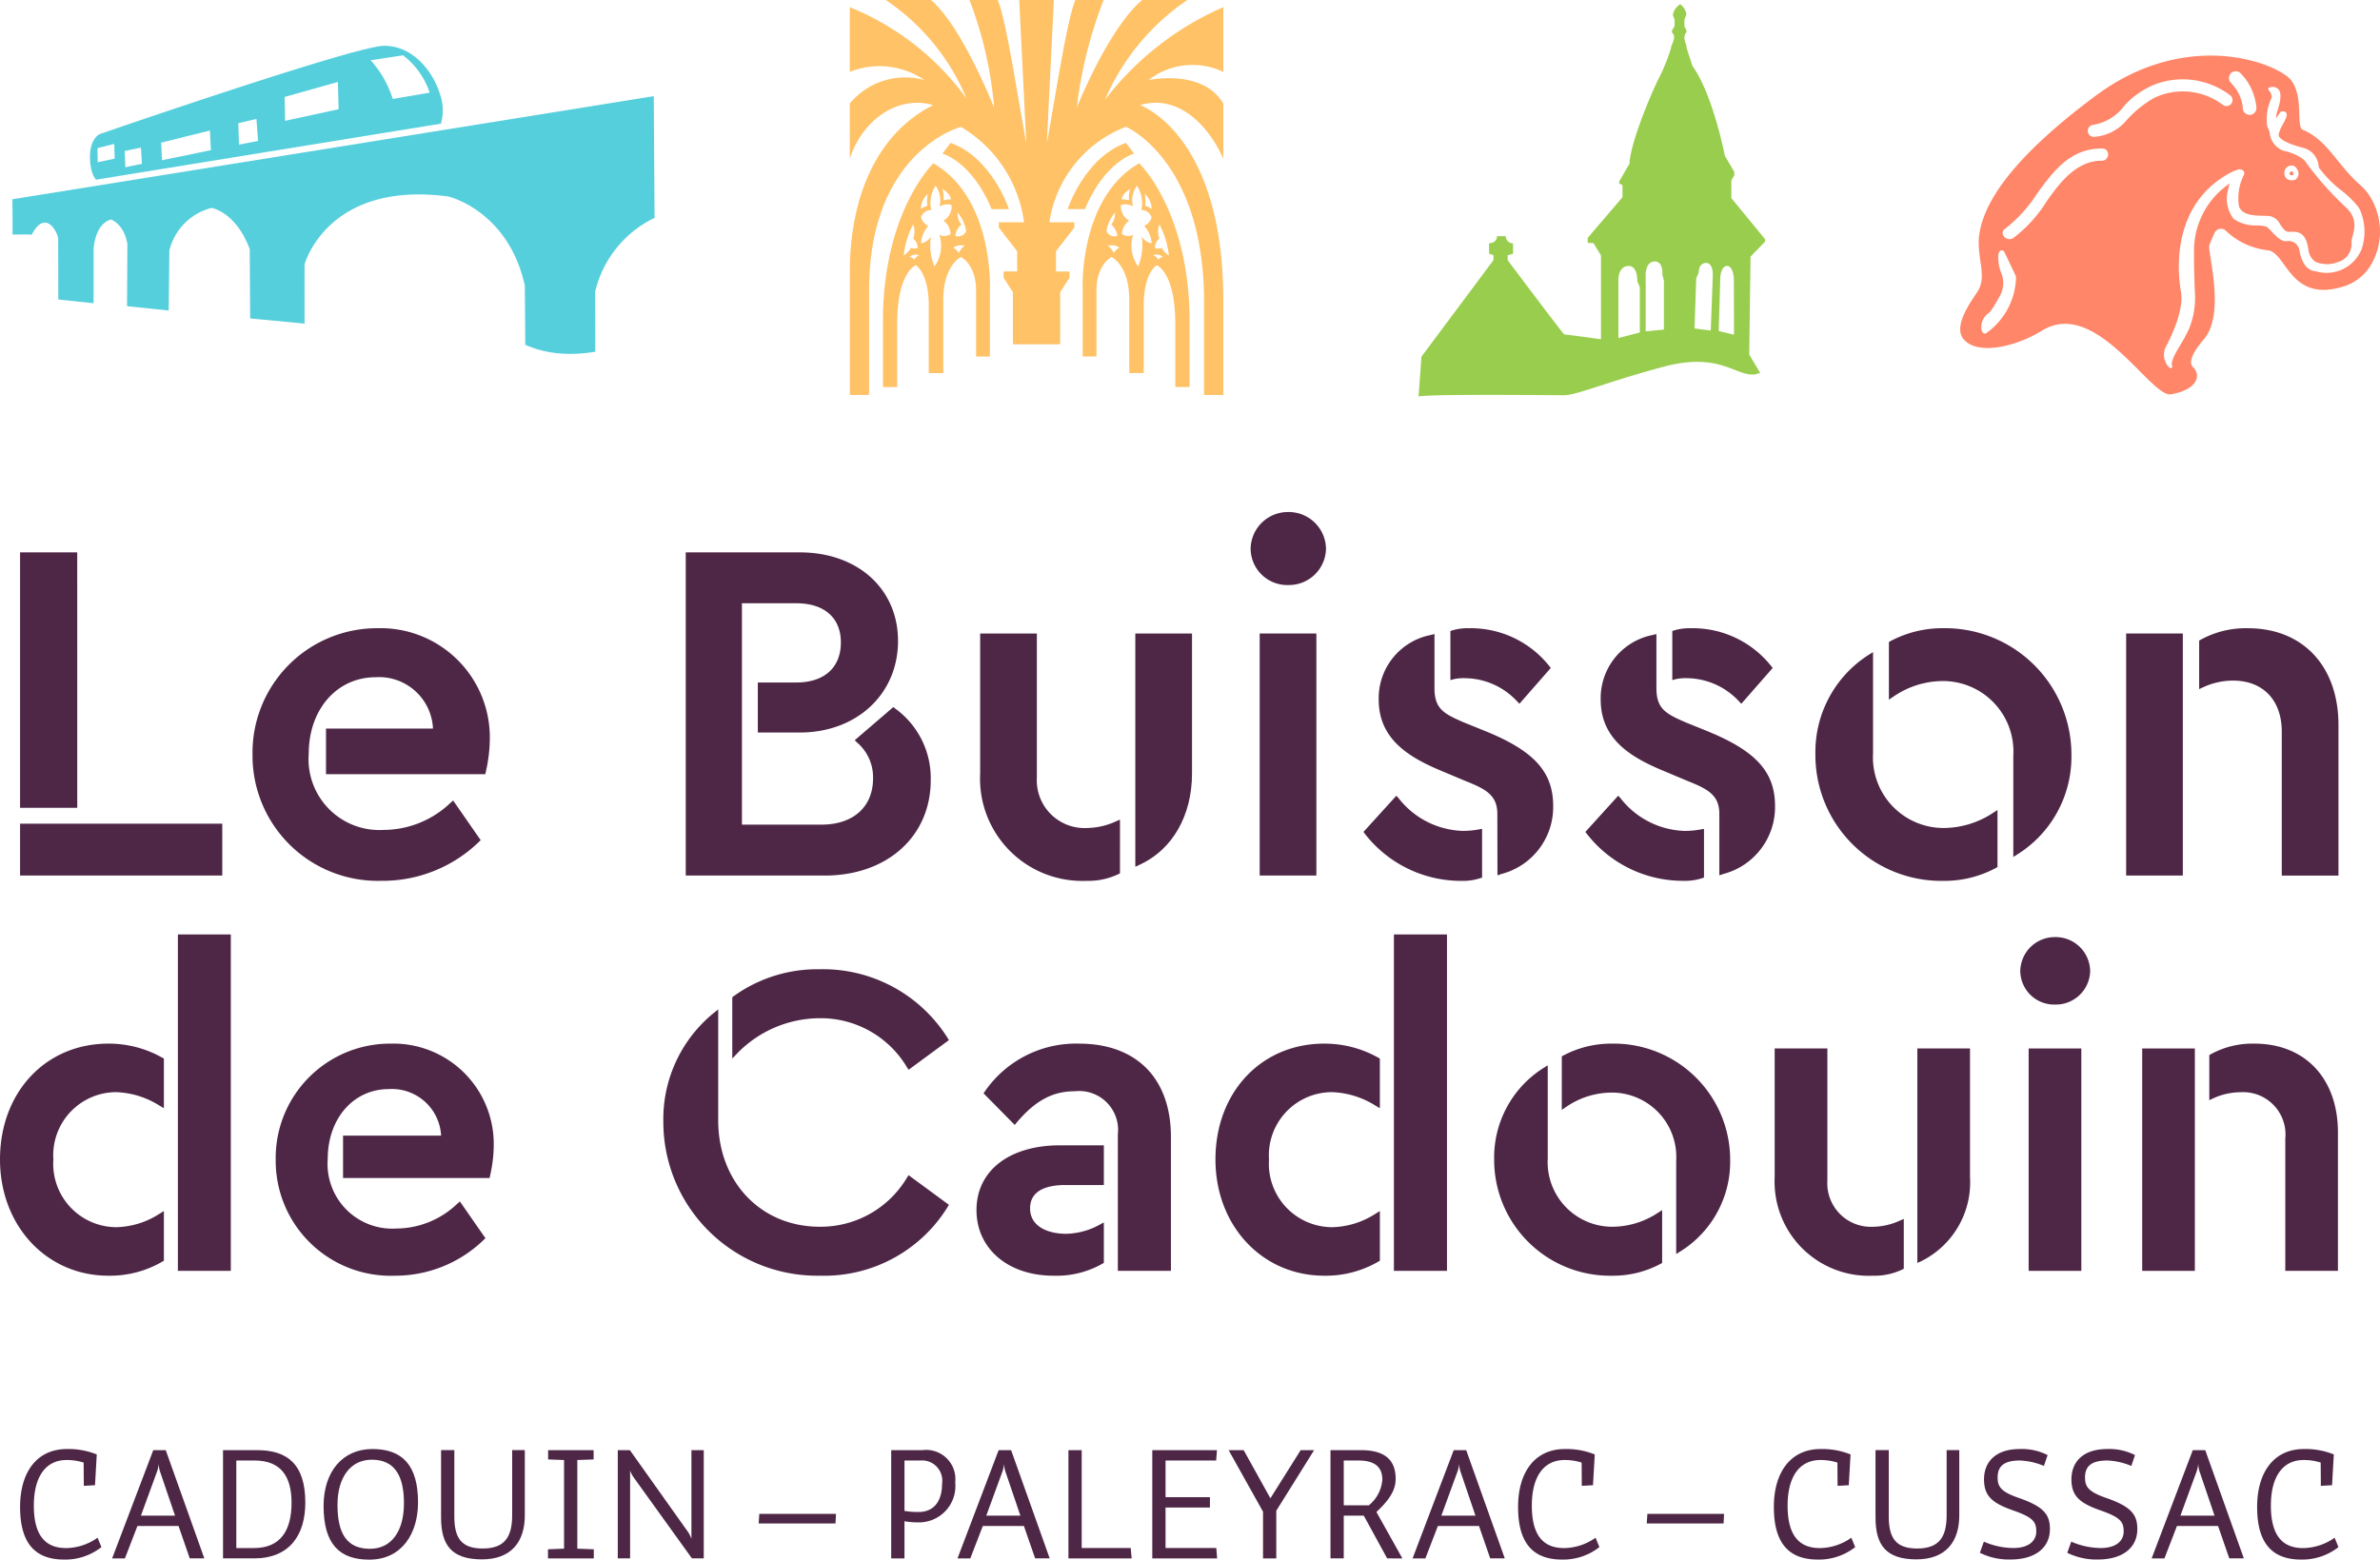 <svg xmlns="http://www.w3.org/2000/svg" width="179.388" height="117.58" viewBox="0 0 179.388 117.58">
  <g id="Groupe_3846" data-name="Groupe 3846" transform="translate(16125.001 10296)">
    <g id="Groupe_3838" data-name="Groupe 3838" transform="translate(-16273.613 -14389.564)">
      <path id="Tracé_9330" data-name="Tracé 9330" d="M.836.178A4.15,4.15,0,0,0-.456-.014c-1.569,0-2.461,1.262-2.461,3.438,0,2.463,1.049,3.2,2.437,3.2a4.194,4.194,0,0,0,2.366-.781l.29.709a4.423,4.423,0,0,1-2.811.938c-2.161,0-3.319-1.2-3.319-3.966C-3.955.9-2.688-.843-.431-.843a5.655,5.655,0,0,1,2.257.408l-.133,2.32-.844.047Z" transform="translate(154.08 4203.648)" fill="#4e2747"/>
      <path id="Tracé_9331" data-name="Tracé 9331" d="M1.021,1.423.177-1.016h-3.1l-.941,2.44h-.965l3.1-8.159h.941L2.12,1.423ZM-2.659-1.8h2.57L-1.2-5.066a2.195,2.195,0,0,1-.121-.649,2.229,2.229,0,0,1-.144.649Z" transform="translate(161.893 4209.625)" fill="#4e2747"/>
      <path id="Tracé_9332" data-name="Tracé 9332" d="M.408,1.423H-1.933V-6.736H.637c2.161,0,3.633.948,3.633,3.954,0,2.45-1.194,4.206-3.862,4.206M-.931-5.955v6.6H.408C2.388.642,3.232-.667,3.232-2.77c0-2.019-.832-3.185-2.787-3.185Z" transform="translate(167.355 4209.625)" fill="#4e2747"/>
      <path id="Tracé_9333" data-name="Tracé 9333" d="M.6,1.455c-2.2,0-3.439-1.13-3.439-4.049,0-2.56,1.411-4.29,3.68-4.29,2.2,0,3.44,1.153,3.44,4.025C4.281-.516,3.061,1.455.6,1.455M.793-6.079c-1.629,0-2.583,1.37-2.583,3.4C-1.79-.5-1.078.637.66.637,2.229.637,3.219-.624,3.219-2.8c0-1.959-.627-3.28-2.426-3.28" transform="translate(175.84 4209.689)" fill="#4e2747"/>
      <path id="Tracé_9334" data-name="Tracé 9334" d="M.537,1.436c-2.281,0-3.077-1.07-3.077-3.16V-6.8h1v5.011C-1.539-.162-1,.618.6.618c1.653,0,2.22-.865,2.22-2.511V-6.8h.953V-1.88c0,1.971-1,3.317-3.234,3.317" transform="translate(184.396 4209.686)" fill="#4e2747"/>
      <g id="Groupe_3070" data-name="Groupe 3070" transform="translate(189.916 4202.889)">
        <path id="Tracé_9336" data-name="Tracé 9336" d="M0,0V.7L1.2.745V7.427L-.01,7.474v.687H3.442V7.474L2.2,7.427V.745L3.429.7V0Z" transform="translate(0.01)" fill="#4e2747"/>
      </g>
      <path id="Tracé_9337" data-name="Tracé 9337" d="M.975,1.423-3.407-4.669A2.049,2.049,0,0,1-3.684-5.2V1.423h-.929V-6.736H-3.7L.588-.7a2.3,2.3,0,0,1,.35.649V-6.736h.929V1.423Z" transform="translate(199.789 4209.625)" fill="#4e2747"/>
      <g id="Groupe_3073" data-name="Groupe 3073" transform="translate(205.795 4207.695)">
        <path id="Tracé_9339" data-name="Tracé 9339" d="M.008,0-.04.722H5.752L5.789,0Z" transform="translate(0.04)" fill="#4e2747"/>
      </g>
      <path id="Tracé_9340" data-name="Tracé 9340" d="M.352.95A5.793,5.793,0,0,1-.662.866v2.8h-1V-4.494H.69A2.2,2.2,0,0,1,3.163-2.067,2.739,2.739,0,0,1,.352.95M.52-3.713H-.662v3.8A6.048,6.048,0,0,0,.388.168c1.315,0,1.785-1,1.785-2.139A1.526,1.526,0,0,0,.52-3.713" transform="translate(217.447 4207.383)" fill="#4e2747"/>
      <path id="Tracé_9341" data-name="Tracé 9341" d="M1.021,1.423.177-1.016h-3.1l-.941,2.44h-.965l3.1-8.159h.941L2.12,1.423ZM-2.659-1.8H-.09L-1.2-5.066a2.195,2.195,0,0,1-.121-.649,2.229,2.229,0,0,1-.144.649Z" transform="translate(225.611 4209.625)" fill="#4e2747"/>
      <g id="Groupe_3077" data-name="Groupe 3077" transform="translate(229.143 4202.889)">
        <path id="Tracé_9343" data-name="Tracé 9343" d="M0,0V8.161H4.767l-.073-.783H1V0Z" fill="#4e2747"/>
      </g>
      <g id="Groupe_3078" data-name="Groupe 3078" transform="translate(235.463 4202.889)">
        <path id="Tracé_9344" data-name="Tracé 9344" d="M0,0V8.161H4.888l-.061-.783H1V4.326H4.345v-.78H1V.781H4.815L4.876,0Z" fill="#4e2747"/>
      </g>
      <g id="Groupe_3079" data-name="Groupe 3079" transform="translate(241.217 4202.889)">
        <path id="Tracé_9345" data-name="Tracé 9345" d="M.947,0-1.334,3.629-3.349,0H-4.483L-1.89,4.638V8.161h1V4.567L1.961,0Z" transform="translate(4.483)" fill="#4e2747"/>
      </g>
      <path id="Tracé_9346" data-name="Tracé 9346" d="M.745,1.423-1.017-1.8H-2.525V1.423h-1V-6.736h2.293c1.822,0,2.619.757,2.619,2.162,0,.757-.35,1.479-1.449,2.5l1.956,3.5ZM-1.4-5.955H-2.525v3.376H-.631A2.753,2.753,0,0,0,.383-4.513c0-1.021-.664-1.441-1.785-1.441" transform="translate(252.42 4209.625)" fill="#4e2747"/>
      <path id="Tracé_9347" data-name="Tracé 9347" d="M1.021,1.423.177-1.016h-3.1l-.941,2.44h-.965l3.1-8.159h.941L2.12,1.423ZM-2.659-1.8H-.09L-1.2-5.066a2.195,2.195,0,0,1-.121-.649,2.229,2.229,0,0,1-.144.649Z" transform="translate(259.912 4209.625)" fill="#4e2747"/>
      <path id="Tracé_9348" data-name="Tracé 9348" d="M.836.178A4.15,4.15,0,0,0-.456-.014c-1.569,0-2.461,1.262-2.461,3.438,0,2.463,1.049,3.2,2.437,3.2a4.194,4.194,0,0,0,2.366-.781l.29.709a4.423,4.423,0,0,1-2.811.938c-2.161,0-3.319-1.2-3.319-3.966C-3.955.9-2.688-.843-.431-.843a5.655,5.655,0,0,1,2.257.408l-.133,2.32-.844.047Z" transform="translate(266.988 4203.648)" fill="#4e2747"/>
      <g id="Groupe_3084" data-name="Groupe 3084" transform="translate(272.732 4207.695)">
        <path id="Tracé_9350" data-name="Tracé 9350" d="M.008,0-.04.722H5.752L5.789,0Z" transform="translate(0.04)" fill="#4e2747"/>
      </g>
      <path id="Tracé_9351" data-name="Tracé 9351" d="M.836.178A4.155,4.155,0,0,0-.456-.014c-1.569,0-2.463,1.262-2.463,3.438,0,2.463,1.05,3.2,2.438,3.2a4.194,4.194,0,0,0,2.366-.781l.29.709a4.423,4.423,0,0,1-2.811.938c-2.161,0-3.319-1.2-3.319-3.966C-3.955.9-2.688-.843-.431-.843a5.655,5.655,0,0,1,2.257.408l-.133,2.32-.844.047Z" transform="translate(286.268 4203.648)" fill="#4e2747"/>
      <path id="Tracé_9352" data-name="Tracé 9352" d="M.537,1.436c-2.281,0-3.078-1.07-3.078-3.16V-6.8h1v5.011C-1.539-.162-1,.618.6.618c1.653,0,2.22-.865,2.22-2.511V-6.8h.953V-1.88c0,1.971-1,3.317-3.234,3.317" transform="translate(292.516 4209.686)" fill="#4e2747"/>
      <path id="Tracé_9353" data-name="Tracé 9353" d="M.4,1.453A4.953,4.953,0,0,1-1.913.948l.3-.841A5.668,5.668,0,0,0,.6.588c1.159,0,1.738-.529,1.738-1.25,0-.745-.265-1.07-1.787-1.6C-1.008-2.813-1.6-3.354-1.6-4.592c0-1.274.833-2.283,2.692-2.283a4.238,4.238,0,0,1,2.1.457L2.914-5.6A5.1,5.1,0,0,0,1.092-6.01c-1.231,0-1.666.469-1.666,1.274,0,.709.253,1.082,1.6,1.55,1.907.66,2.341,1.273,2.341,2.343C3.373.5,2.335,1.453.4,1.453" transform="translate(299.754 4209.68)" fill="#4e2747"/>
      <path id="Tracé_9354" data-name="Tracé 9354" d="M.4,1.453A4.953,4.953,0,0,1-1.913.948l.3-.841A5.668,5.668,0,0,0,.6.588c1.159,0,1.738-.529,1.738-1.25,0-.745-.265-1.07-1.785-1.6C-1.008-2.813-1.6-3.354-1.6-4.592c0-1.274.832-2.283,2.692-2.283a4.238,4.238,0,0,1,2.1.457L2.914-5.6A5.1,5.1,0,0,0,1.092-6.01c-1.231,0-1.666.469-1.666,1.274,0,.709.253,1.082,1.6,1.55,1.907.66,2.341,1.273,2.341,2.343C3.373.5,2.335,1.453.4,1.453" transform="translate(306.342 4209.68)" fill="#4e2747"/>
      <path id="Tracé_9355" data-name="Tracé 9355" d="M1.021,1.423.176-1.016h-3.1l-.941,2.44h-.965l3.1-8.159H-.79L2.118,1.423ZM-2.66-1.8H-.09L-1.2-5.066a2.195,2.195,0,0,1-.121-.649,2.229,2.229,0,0,1-.144.649Z" transform="translate(315.619 4209.625)" fill="#4e2747"/>
      <path id="Tracé_9356" data-name="Tracé 9356" d="M.836.178A4.144,4.144,0,0,0-.456-.014c-1.569,0-2.461,1.262-2.461,3.438,0,2.463,1.049,3.2,2.437,3.2a4.191,4.191,0,0,0,2.366-.781l.29.709a4.423,4.423,0,0,1-2.811.938c-2.161,0-3.319-1.2-3.319-3.966C-3.955.9-2.688-.843-.431-.843a5.655,5.655,0,0,1,2.257.408l-.132,2.32-.845.047Z" transform="translate(322.693 4203.648)" fill="#4e2747"/>
      <path id="Tracé_9358" data-name="Tracé 9358" d="M73.341-45.806H58.1v3.911H73.341Z" transform="translate(92.025 4201.465)" fill="#4e2747"/>
      <path id="Tracé_9359" data-name="Tracé 9359" d="M62.408-62.692H58.1v19.261h4.31Z" transform="translate(92.025 4197.896)" fill="#4e2747"/>
      <path id="Tracé_9360" data-name="Tracé 9360" d="M1.708,3.322A10.431,10.431,0,0,0,8.967.4L9.114.259,7.037-2.732l-.2.174A7.318,7.318,0,0,1,1.817-.516,5.343,5.343,0,0,1-3.848-6.254c0-3.346,2.123-5.773,5.05-5.773A4.069,4.069,0,0,1,5.518-8.155H-2.546v3.44H9.462L9.5-4.9A11.4,11.4,0,0,0,9.8-7.34a8.233,8.233,0,0,0-8.454-8.382,9.386,9.386,0,0,0-9.431,9.54,9.44,9.44,0,0,0,9.793,9.5" transform="translate(175.73 4156.646)" fill="#4e2747"/>
      <path id="Tracé_9361" data-name="Tracé 9361" d="M3.221,3a6.474,6.474,0,0,0-2.669-5.4L.4-2.517l-2.908,2.5.188.18a3.447,3.447,0,0,1,1.194,2.69c0,2.154-1.491,3.492-3.892,3.492h-5.991V-10.343H-6.9c2.1,0,3.348,1.1,3.348,2.95C-3.55-5.5-4.8-4.372-6.9-4.372H-9.812V-.6h3.168c4.29,0,7.4-2.9,7.4-6.9,0-3.933-3.045-6.68-7.4-6.68h-8.6V10.184H-4.763c4.7,0,7.984-2.956,7.984-7.187" transform="translate(215.543 4149.387)" fill="#4e2747"/>
      <path id="Tracé_9362" data-name="Tracé 9362" d="M1.4,3.253a5.245,5.245,0,0,0,2.386-.5l.131-.065V-1.365l-.332.148a5.441,5.441,0,0,1-2.149.486A3.6,3.6,0,0,1-2.347-4.549V-15.393H-6.621V-4.839A7.708,7.708,0,0,0,1.4,3.253" transform="translate(229.111 4156.717)" fill="#4e2747"/>
      <path id="Tracé_9363" data-name="Tracé 9363" d="M0,3.067l.334-.154C2.8,1.779,4.274-.792,4.274-3.962V-14.516H0Z" transform="translate(234.184 4155.84)" fill="#4e2747"/>
      <path id="Tracé_9365" data-name="Tracé 9365" d="M135.235-39.394h4.273V-57.641h-4.273Z" transform="translate(108.324 4198.963)" fill="#4e2747"/>
      <path id="Tracé_9366" data-name="Tracé 9366" d="M.5.96A2.792,2.792,0,0,0,3.338-1.774,2.81,2.81,0,0,0,.5-4.544a2.811,2.811,0,0,0-2.843,2.77A2.76,2.76,0,0,0,.5.96" transform="translate(245.219 4136.709)" fill="#4e2747"/>
      <path id="Tracé_9367" data-name="Tracé 9367" d="M1.3.462A6.375,6.375,0,0,1-3.519-2l-.174-.188L-6.172.542-6.05.7a9.176,9.176,0,0,0,7.281,3.53A4.186,4.186,0,0,0,2.61,4.035l.161-.055V.307l-.279.05A6.482,6.482,0,0,1,1.3.462" transform="translate(257.551 4155.742)" fill="#4e2747"/>
      <path id="Tracé_9368" data-name="Tracé 9368" d="M.2.657A5.422,5.422,0,0,1,4.084,2.4l.178.184,2.364-2.7L6.5-.271A7.543,7.543,0,0,0,.452-3.109a4.016,4.016,0,0,0-1.226.154L-.942-2.9V.8L-.649.722A3.652,3.652,0,0,1,.2.657" transform="translate(258.875 4144.035)" fill="#4e2747"/>
      <path id="Tracé_9369" data-name="Tracé 9369" d="M1.56,3.174l.313-.108A5.213,5.213,0,0,0,5.761-2.044c0-2.553-1.4-4.127-5-5.612l-1.7-.687c-1.559-.672-2.247-1.036-2.247-2.607v-4.07l-.3.076a4.855,4.855,0,0,0-3.905,4.862c0,3.009,2.3,4.372,4.779,5.4l1.813.762c1.462.584,2.35,1.042,2.35,2.46Z" transform="translate(259.92 4156.383)" fill="#4e2747"/>
      <path id="Tracé_9370" data-name="Tracé 9370" d="M.2.657A5.422,5.422,0,0,1,4.084,2.4l.178.184,2.364-2.7L6.5-.271A7.541,7.541,0,0,0,.452-3.109a4.016,4.016,0,0,0-1.226.154L-.942-2.9V.8L-.649.722A3.652,3.652,0,0,1,.2.657" transform="translate(275.6 4144.035)" fill="#4e2747"/>
      <path id="Tracé_9371" data-name="Tracé 9371" d="M1.421,1.284-.276.6C-1.834-.075-2.522-.438-2.522-2.009V-6.078l-.3.075A4.857,4.857,0,0,0-6.724-1.139c0,3.009,2.3,4.37,4.779,5.394l1.815.762c1.462.585,2.35,1.042,2.35,2.46v4.638l.313-.107A5.214,5.214,0,0,0,6.419,6.9c0-2.553-1.4-4.127-5-5.613" transform="translate(275.984 4147.441)" fill="#4e2747"/>
      <path id="Tracé_9372" data-name="Tracé 9372" d="M1.292,1.119A4.186,4.186,0,0,0,2.67.926L2.831.872V-2.8l-.279.05a6.482,6.482,0,0,1-1.188.105A6.372,6.372,0,0,1-3.459-5.106L-3.634-5.3-6.112-2.568l.122.157a9.174,9.174,0,0,0,7.281,3.53" transform="translate(274.217 4158.85)" fill="#4e2747"/>
      <path id="Tracé_9373" data-name="Tracé 9373" d="M1.7,2.313A5.326,5.326,0,0,1-3.68-3.316v-7.63l-.361.225A8.7,8.7,0,0,0-8.025-3.243,9.493,9.493,0,0,0,1.623,6.3a8.178,8.178,0,0,0,3.951-.971L5.7,5.259V.959l-.363.233A6.792,6.792,0,0,1,1.7,2.313" transform="translate(293.469 4153.672)" fill="#4e2747"/>
      <path id="Tracé_9374" data-name="Tracé 9374" d="M2.4,1.671A9.529,9.529,0,0,0-7.284-7.906a8.3,8.3,0,0,0-3.951.971l-.122.067v4.35l.368-.25A6.609,6.609,0,0,1-7.321-3.922,5.31,5.31,0,0,1-1.981,1.707v7.63l.361-.225A8.678,8.678,0,0,0,2.4,1.671" transform="translate(302.342 4148.83)" fill="#4e2747"/>
      <path id="Tracé_9376" data-name="Tracé 9376" d="M193.422-57.641h-4.273v18.247h4.273Z" transform="translate(119.717 4198.963)" fill="#4e2747"/>
      <path id="Tracé_9377" data-name="Tracé 9377" d="M.641,0A7.026,7.026,0,0,0-2.917.865l-.117.068V4.59l.337-.157A5.368,5.368,0,0,1-.482,3.948c2.266,0,3.675,1.477,3.675,3.854V18.646H7.466V7.3C7.466,2.864,4.787,0,.641,0" transform="translate(317.404 4140.926)" fill="#4e2747"/>
      <path id="Tracé_9379" data-name="Tracé 9379" d="M67.919-13.55h3.99V-38.911h-3.99Z" transform="translate(94.1 4202.922)" fill="#4e2747"/>
      <path id="Tracé_9380" data-name="Tracé 9380" d="M1.425,0C-3.308,0-6.743,3.672-6.743,8.731c0,5,3.512,8.765,8.168,8.765a7.844,7.844,0,0,0,4.069-1.062l.116-.069V12.62l-.361.225a6.221,6.221,0,0,1-3.227.993A4.773,4.773,0,0,1-2.72,8.731,4.755,4.755,0,0,1,2.022,3.658a6.534,6.534,0,0,1,3.232,1l.356.211V1.127l-.121-.068A8.191,8.191,0,0,0,1.425,0" transform="translate(155.355 4172.242)" fill="#4e2747"/>
      <path id="Tracé_9381" data-name="Tracé 9381" d="M1.512,0A8.622,8.622,0,0,0-7.153,8.765a8.672,8.672,0,0,0,9,8.731A9.574,9.574,0,0,0,8.509,14.81l.148-.139L6.731,11.9l-.2.174a6.688,6.688,0,0,1-4.59,1.865A4.879,4.879,0,0,1-3.231,8.7c0-3.055,1.939-5.273,4.609-5.273a3.712,3.712,0,0,1,3.937,3.51H-2.076v3.193H8.967l.041-.183A10.406,10.406,0,0,0,9.281,7.7,7.567,7.567,0,0,0,1.512,0" transform="translate(176.545 4172.242)" fill="#4e2747"/>
      <path id="Tracé_9382" data-name="Tracé 9382" d="M3.2,2.217a7.564,7.564,0,0,1-6.56,3.675c-4.435,0-7.653-3.376-7.653-8.027v-8.357l-.385.309a10.316,10.316,0,0,0-3.751,8.149A11.6,11.6,0,0,0-3.325,9.583,10.928,10.928,0,0,0,6.267,4.424l.109-.184L3.338,2.006Z" transform="translate(213.758 4180.154)" fill="#4e2747"/>
      <path id="Tracé_9383" data-name="Tracé 9383" d="M1.151,0a10.794,10.794,0,0,0-6.5,2.039l-.093.071V6.731l.407-.425A8.716,8.716,0,0,1,1.151,3.691a7.565,7.565,0,0,1,6.56,3.675l.137.211,3.039-2.235-.113-.184A11.09,11.09,0,0,0,1.151,0" transform="translate(209.248 4166.635)" fill="#4e2747"/>
      <path id="Tracé_9384" data-name="Tracé 9384" d="M1.256,0A8.341,8.341,0,0,0-5.829,3.584l-.114.161,2.351,2.383.167-.2C-2.03,4.29-.73,3.592.923,3.592A2.935,2.935,0,0,1,4.182,6.84V17.13h4V7.039C8.185,2.631,5.595,0,1.256,0" transform="translate(228.686 4172.242)" fill="#4e2747"/>
      <path id="Tracé_9385" data-name="Tracé 9385" d="M0,.852C0,3.765,2.384,5.8,5.8,5.8a7,7,0,0,0,3.684-.9L9.6,4.834V1.782l-.35.19a5.481,5.481,0,0,1-2.483.669c-1.319,0-2.727-.505-2.727-1.921,0-1.451,1.446-1.756,2.66-1.756H9.6V-4.03H6.3C2.471-4.03,0-2.114,0,.852" transform="translate(222.213 4183.938)" fill="#4e2747"/>
      <path id="Tracé_9387" data-name="Tracé 9387" d="M143.586-13.55h4V-38.911h-4Z" transform="translate(110.09 4202.922)" fill="#4e2747"/>
      <path id="Tracé_9388" data-name="Tracé 9388" d="M1.43,0C-3.319,0-6.765,3.672-6.765,8.731c0,5,3.522,8.765,8.195,8.765a7.889,7.889,0,0,0,4.082-1.062l.116-.069V12.62l-.362.225a6.25,6.25,0,0,1-3.237.993A4.779,4.779,0,0,1-2.729,8.731,4.761,4.761,0,0,1,2.029,3.658a6.57,6.57,0,0,1,3.241,1l.357.211V1.127l-.121-.068A8.237,8.237,0,0,0,1.43,0" transform="translate(246.99 4172.242)" fill="#4e2747"/>
      <path id="Tracé_9389" data-name="Tracé 9389" d="M.657,0A7.679,7.679,0,0,0-2.987.893l-.122.067V4.994l.369-.25A6.081,6.081,0,0,1,.623,3.691a4.855,4.855,0,0,1,4.891,5.14v7.03l.362-.227A7.967,7.967,0,0,0,9.583,8.8,8.768,8.768,0,0,0,.657,0" transform="translate(269.438 4172.242)" fill="#4e2747"/>
      <path id="Tracé_9390" data-name="Tracé 9390" d="M1.563,2.123a4.871,4.871,0,0,1-4.924-5.14v-7.03l-.362.227A7.983,7.983,0,0,0-7.4-2.951,8.736,8.736,0,0,0,1.5,5.814,7.568,7.568,0,0,0,5.14,4.921l.122-.067V.866L4.9,1.1A6.246,6.246,0,0,1,1.563,2.123" transform="translate(268.631 4183.924)" fill="#4e2747"/>
      <path id="Tracé_9391" data-name="Tracé 9391" d="M0,2.821l.336-.154A6.634,6.634,0,0,0,3.969-3.654v-9.694H0Z" transform="translate(293.129 4185.955)" fill="#4e2747"/>
      <path id="Tracé_9392" data-name="Tracé 9392" d="M1.3,2.345a3.286,3.286,0,0,1-3.46-3.481V-11.1H-6.132V-1.4A7.1,7.1,0,0,0,1.262,6.036a4.838,4.838,0,0,0,2.2-.457L3.6,5.514V1.752L3.264,1.9A4.988,4.988,0,0,1,1.3,2.345" transform="translate(288.506 4183.703)" fill="#4e2747"/>
      <path id="Tracé_9394" data-name="Tracé 9394" d="M183.082-15.049h3.969V-31.815h-3.969Z" transform="translate(118.436 4204.422)" fill="#4e2747"/>
      <path id="Tracé_9395" data-name="Tracé 9395" d="M.459,0A2.6,2.6,0,0,0-2.174,2.558,2.554,2.554,0,0,0,.459,5.085,2.585,2.585,0,0,0,3.093,2.558,2.6,2.6,0,0,0,.459,0" transform="translate(303.061 4164.211)" fill="#4e2747"/>
      <path id="Tracé_9396" data-name="Tracé 9396" d="M.593,0A6.508,6.508,0,0,0-2.688.795l-.119.068v3.4l.338-.157a4.942,4.942,0,0,1,2.03-.442A3.19,3.19,0,0,1,2.92,7.172V17.13H6.89V6.707C6.89,2.632,4.418,0,.593,0" transform="translate(317.941 4172.242)" fill="#4e2747"/>
      <path id="Tracé_9398" data-name="Tracé 9398" d="M190.146-15.049h3.969V-31.815h-3.969Z" transform="translate(119.93 4204.422)" fill="#4e2747"/>
    </g>
    <g id="Groupe_3781" data-name="Groupe 3781" transform="translate(-16124.068 -10296)">
      <path id="Tracé_9403" data-name="Tracé 9403" d="M12.912,2.448,12.85-6.73-35.491,1.044s.03,2.692,0,2.664c0,0,1.455-.029,1.463.014,0,0,.39-.888.952-.915.581-.03.989.843,1.035,1.195l.011,4.6,2.658.281V4.839s.056-1.894,1.3-2.267c0,0,.968.28,1.248,1.832l-.026,4.7,3.141.329.052-4.536a4.389,4.389,0,0,1,3.178-3.2s1.833.292,2.876,3.108l.033,5.223,4.1.391V5.956S-11.769-.376-2.641.834c0,0,4.5,1.026,5.774,6.706l.034,4.477a8.11,8.11,0,0,0,2.676.657,10.568,10.568,0,0,0,2.6-.139l-.01-4.522a8.276,8.276,0,0,1,4.48-5.564" transform="translate(35.492 13.978)" fill="#56cfdc"/>
      <path id="Tracé_9404" data-name="Tracé 9404" d="M.124,2.692,26.116-1.531a3.726,3.726,0,0,0-.134-2.391c-.492-1.5-1.953-3.5-4.166-3.478S.394-.747.394-.747-.348-.42-.34.972c.008,1.332.464,1.72.464,1.72M23.258-6.683a5.86,5.86,0,0,1,2.006,2.815l-2.782.473a7.84,7.84,0,0,0-1.669-2.917ZM15.367-3.836l.383-.108,1.15-.323.3-.086h0l.295-.083.852-.24L18.4-2.62l-.865.188h0L16.1-2.119h0l-.471.1-1.263.274-.033-1.8ZM11.683-1.763l.522-.123.125,1.661L10.89.049l-.05-1.615ZM6.407-.445h0l.3-.074h0l.241-.06L7.4-.69,7.63-.747l.491-.121L8.7-1.013,8.774.466,7.9.647l-.288.06L7.175.8l-.288.06L6.1,1.017l-.109.023-.3.061-.6.123L5.027-.1l1.091-.27ZM2.757.431h0L3.5.277l.076,1.218-.481.1-.3.06-.466.1L2.273.529ZM1.052.105h0l.436-.11.034,1.113-1.281.27L.225.315Z" transform="translate(6.189 10.854)" fill="#56cfdc"/>
      <path id="Tracé_9405" data-name="Tracé 9405" d="M.059,7.088l-.22,3C.93,9.9,10.151,10,10.808,10c.942,0,3.27-1.024,7.523-2.156s5.422.772,6.874.582l.381-.113-.824-1.377.1-7.39,1.091-1.124v-.191L23.416-4.859V-6.2l.221-.381v-.254l-.712-1.218s-.9-4.638-2.445-6.774l-.441-1.365v-.143a1.854,1.854,0,0,1-.165-.616.621.621,0,0,1,.154-.416v-.143l-.154-.308v-.487l.154-.415a1.227,1.227,0,0,0-.464-.76,1.194,1.194,0,0,0-.558.806l.131.368v.475l-.2.333v.154a.462.462,0,0,1,.166.368,1.936,1.936,0,0,1-.226.666v.106a14.2,14.2,0,0,1-.854,2.16c-.439.8-2.22,4.915-2.283,6.576l-.776,1.346v.166l.245.11v.918l-2.62,3.063v.376l.435.023.562.922V5.777l-2.762-.368c.2.37-4.27-5.593-4.27-5.593V-.556l.406-.115v-.781a.537.537,0,0,1-.552-.54h-.66c0,.539-.6.539-.6.539l.01.783.326.113v.372Zm22.522-6s.06-.836.511-.836.51.907.51.907l.014,4.274L22.463,5.16Zm-1.815.1.19-.439c0-.749.546-.724.546-.724.606,0,.51,1.068.51,1.068l-.149,4.029L20.64,4.965Zm-3.81-.108s-.083-1.163.687-1.163c.666,0,.57.993.57.993l.119.426V5.049l-1.376.134ZM15.692.254s.633-.064.633,1.139l.19.476v3.4L14.9,5.685V1.52S14.774.254,15.692.254" transform="translate(106.15 19.797)" fill="#99cd4d"/>
      <path id="Tracé_9406" data-name="Tracé 9406" d="M0,0H0" transform="translate(171.851 12.908)" fill="#ff8668"/>
      <path id="Tracé_9407" data-name="Tracé 9407" d="M0,0,0,0a0,0,0,0,0,0,0L0,0" transform="translate(171.93 13.175)" fill="#ff8668"/>
      <path id="Tracé_9408" data-name="Tracé 9408" d="M0,0H0" transform="translate(171.852 12.908)" fill="#ff8668"/>
      <path id="Tracé_9409" data-name="Tracé 9409" d="M0,0H0S0,0,0,0H0L0-.006s0,0,0,0,0,0,0,0l0,0h0L0,0,0,0" transform="translate(171.862 12.917)" fill="#ff8668"/>
      <path id="Tracé_9410" data-name="Tracé 9410" d="M0,0S0,0,0,0H0L0,0" transform="translate(171.669 13.175)" fill="#ff8668"/>
      <path id="Tracé_9411" data-name="Tracé 9411" d="M0,0H0Z" transform="translate(171.851 12.908)" fill="#ff8668"/>
      <path id="Tracé_9412" data-name="Tracé 9412" d="M0,0A.037.037,0,0,1,.005.01.023.023,0,0,0,0,0S0,0,0,0" transform="translate(171.671 13.178)" fill="#ff8668"/>
      <path id="Tracé_9413" data-name="Tracé 9413" d="M0,0S0,0,0,0a.014.014,0,0,0,0-.008h0L0,0H0" transform="translate(171.92 13.192)" fill="#ff8668"/>
      <path id="Tracé_9414" data-name="Tracé 9414" d="M0,0H0" transform="translate(171.674 13.179)" fill="#ff8668"/>
      <path id="Tracé_9415" data-name="Tracé 9415" d="M0,0,.008.005h0S.005,0,0,0" transform="translate(171.662 13.172)" fill="#ff8668"/>
      <path id="Tracé_9416" data-name="Tracé 9416" d="M0,0,.008,0h0l0,0h0L0,0H0" transform="translate(171.907 13.2)" fill="#ff8668"/>
      <path id="Tracé_9417" data-name="Tracé 9417" d="M0,0S0,0,.005,0H0S0,0,0,0" transform="translate(171.898 13.206)" fill="#ff8668"/>
      <path id="Tracé_9418" data-name="Tracé 9418" d="M.033.08l.022,0,.059,0H.141c.015,0,.03,0,.046-.008A.025.025,0,0,1,.2.069h0A.024.024,0,0,1,.212.053l0-.015c0-.01,0-.018,0-.026V-.015l0,.025C.226,0,.211-.044.208-.056a.518.518,0,0,0-.019-.07A.189.189,0,0,0,.181-.151l0,.01a0,0,0,0,1,0,0c.005.014.007.03,0,0C.177-.16.168-.176.16-.192A.048.048,0,0,1,.153-.2h0s0,0,0,0-.007,0-.012-.011,0,0,0,0H.121L.078-.21A.228.228,0,0,1,.051-.2h0A.407.407,0,0,0,0-.173l-.018.011-.007.005c-.016.012-.03.026-.045.04s-.012.007-.018.012,0,.011,0,.016a.2.2,0,0,1,.005.03c.005.022.012.044.019.065l.012.027,0,.007a.026.026,0,0,1,.01.011l0,0,.011.007s0,0,0,0A.049.049,0,0,0-.01.068.173.173,0,0,0,.014.076l.019,0" transform="translate(171.716 13.129)" fill="#ff8668"/>
      <path id="Tracé_9419" data-name="Tracé 9419" d="M8.294,2.93A4.038,4.038,0,0,0,7.32,1.671C5.616.181,4.876-1.7,3.033-2.454c-.543-.222.083-2.474-.884-3.733S-5.634-10.2-12.59-5.026c-7.062,5.252-8.4,8.48-8.735,10.246s.586,3.232-.113,4.427c-.342.585-1.993,2.643-1.094,3.69,1.061,1.236,3.95.547,5.9-.657,4.07-2.52,8.2,5.079,9.729,4.8,1.233-.226,1.964-.743,1.954-1.433a.939.939,0,0,0-.315-.633c-.194-.192-.341-.716.828-2.076,1.671-1.942.26-6.625.419-7.1.072-.218.236-.589.391-.927a.533.533,0,0,1,.855-.162A5.4,5.4,0,0,0,.386,6.622c1.447.18,1.668,4.049,5.795,2.7a3.663,3.663,0,0,0,2.08-1.772A4.986,4.986,0,0,0,8.294,2.93M-2.371-6.748a.519.519,0,0,1,.721.04A4.212,4.212,0,0,1-.476-4.181a.521.521,0,0,1-.4.585.484.484,0,0,1-.1.011.532.532,0,0,1-.308-.1.458.458,0,0,1-.2-.327,3.533,3.533,0,0,0-.1-.6l-.071-.226c-.033-.089-.068-.176-.108-.263s-.089-.181-.139-.269q-.035-.061-.074-.123L-2-5.524s-.269-.356-.409-.5A.459.459,0,0,1-2.54-6.36a.562.562,0,0,1,.169-.387M-20.851,12.88a.177.177,0,0,1-.086.023.213.213,0,0,1-.153-.072.445.445,0,0,1-.105-.252,1.292,1.292,0,0,1,.544-1.227c.05-.03.265-.215.873-1.343a2,2,0,0,0,.037-1.765,3.185,3.185,0,0,1-.18-1.253.427.427,0,0,1,.151-.333.208.208,0,0,1,.3.094l.008.015.811,1.7a.5.5,0,0,1,.059.26,5.284,5.284,0,0,1-2.264,4.156M-11.722-.346a.468.468,0,0,1-.415.217c-1.68-.019-2.9,1.367-3.674,2.411-.162.22-.322.443-.481.668a10.316,10.316,0,0,1-2.494,2.741.537.537,0,0,1-.24.089.525.525,0,0,1-.267-.044.5.5,0,0,1-.305-.386A.379.379,0,0,1-19.412,5a10.626,10.626,0,0,0,2.4-2.639c1.23-1.688,2.505-3.435,4.921-3.41a.425.425,0,0,1,.383.207.489.489,0,0,1-.016.494m1.409-2.762a3.543,3.543,0,0,1-2.355,1.18.465.465,0,0,1-.51-.391.459.459,0,0,1,.391-.511,3.641,3.641,0,0,0,2.4-1.491,6.341,6.341,0,0,1,2.378-1.6,5.928,5.928,0,0,1,5.567.863.456.456,0,0,1-.546.73,5,5,0,0,0-5.181-.54,8.335,8.335,0,0,0-2.147,1.757m17.754,9.7a2.85,2.85,0,0,1-3.4,1.63C3.779,8.17,3.032,8.14,2.765,6.6a.831.831,0,0,0-.97-.663C1.4,5.982.99,5.543.656,5.19A2.6,2.6,0,0,0,.3,4.85a2.416,2.416,0,0,0-.686-.1,3,3,0,0,1-1.791-.48,2.489,2.489,0,0,1-.417-2.246,2.255,2.255,0,0,1,.113-.442A6.117,6.117,0,0,0-5.17,6.4c-.02,1.3.022,2.389.056,3.261A6.367,6.367,0,0,1-5.529,12.5c-.1.215-.215.441-.33.66-.348.664-1.143,1.752-.966,2.171a.125.125,0,0,1-.045.154.124.124,0,0,1-.071.022.124.124,0,0,1-.089-.037,1.364,1.364,0,0,1-.2-1.7c.487-.931,1.3-2.756,1.066-4.061C-6.4,8.362-6.98,3.034-2.217.667L-1.8.517h.012a.1.1,0,0,1,.034,0h.007c.094.008.315.045.348.211A.22.22,0,0,1-1.4.8a.126.126,0,0,1,0,.106A3.916,3.916,0,0,0-1.784,3.32c.256.661,1.106.683,1.789.7a5.307,5.307,0,0,1,.573.034,1.116,1.116,0,0,1,.738.607c.21.316.4.6.719.573.87-.082,1.252.263,1.414,1.338a1.242,1.242,0,0,0,.558.934,2.275,2.275,0,0,0,1.684,0A1.409,1.409,0,0,0,6.7,6.173V6.16c0-.079,0-.155,0-.229.014-.45.705-1.542-.456-2.571A24.24,24.24,0,0,1,3.324.082C3.059-.441,2.009-.8,1.57-.88A1.6,1.6,0,0,1,.523-2.3a.008.008,0,0,1,0-.005C.465-2.434.4-2.582.339-2.756a3.753,3.753,0,0,1,.31-2.057c.127-.3-.19-.63-.194-.633a.126.126,0,0,1-.03-.124.128.128,0,0,1,.093-.087.65.65,0,0,1,.663.13c.335.364.07,1.206-.072,1.658-.016.048-.029.09-.04.123a1.706,1.706,0,0,0-.042.419c.154-.247.286-.438.3-.456a.124.124,0,0,1,.075-.05c.064-.015.259-.059.361.075.134.175-.02.469-.235.878a2.592,2.592,0,0,0-.323.787c-.01.154.161.563,1.943,1.017A1.57,1.57,0,0,1,4.228.374a8.767,8.767,0,0,0,1.8,1.812A7.052,7.052,0,0,1,7.283,3.459a4.16,4.16,0,0,1,.158,3.133M1.815.369a.551.551,0,0,1,.4-.136A.419.419,0,0,1,2.44.314a.721.721,0,0,1,.149.179s0,.008,0,.011L2.6.516a.561.561,0,0,1-.115.769.605.605,0,0,1-.37.056.512.512,0,0,1-.352-.172.6.6,0,0,1,.05-.8" transform="translate(169.611 12.246)" fill="#ff8668"/>
      <path id="Tracé_9420" data-name="Tracé 9420" d="M0,0H0" transform="translate(171.918 13.196)" fill="#ff8668"/>
      <path id="Tracé_9421" data-name="Tracé 9421" d="M0,2.546V7.57H1.041V2.6C1.041.592,2.183.073,2.183.073s1.33.6,1.33,3.236V8.818H4.6V3.754c0-2.53.982-3.067.982-3.067s1.4.506,1.4,4.45V9.87H8.055V4.418C7.9-3.545,4.26-7,4.26-7-.325-4.352,0,2.546,0,2.546m3.579-7.6A2.016,2.016,0,0,0,3.5-4.21a2.442,2.442,0,0,0-.552-.07s-.04-.367.631-.777M5.2-3.545a1.331,1.331,0,0,0-.483-.243,2.673,2.673,0,0,0-.044-.9A1.5,1.5,0,0,1,5.2-3.545M5.96-.615a.76.76,0,0,1-.513,0,.894.894,0,0,1,.342-.715,1.391,1.391,0,0,1,0-1.056A6.692,6.692,0,0,1,6.5-.045a1.685,1.685,0,0,1-.54-.57m-.631.554a.651.651,0,0,1,.724.136S5.905.046,5.691.266a.682.682,0,0,0-.363-.327M3.5-2.671a1.254,1.254,0,0,1-.618-1.158s.275-.211.907.071a1.916,1.916,0,0,1,.3-1.553,2.364,2.364,0,0,1,.329,1.836.8.8,0,0,1,.776.565,1.061,1.061,0,0,1-.552.634A2.227,2.227,0,0,1,5.2-.963a1.1,1.1,0,0,1-.75-.509A4.306,4.306,0,0,1,4.184.787a2.687,2.687,0,0,1-.368-2.414s-.3.269-.855-.027A1.306,1.306,0,0,1,3.5-2.671M1.9-.776a1.012,1.012,0,0,1,.869.142,1.164,1.164,0,0,0-.434.409A1.106,1.106,0,0,0,1.9-.776m-.105-1.1a2.761,2.761,0,0,1,.645-1.4s.012.663-.3.874a1.362,1.362,0,0,1,.473.876.656.656,0,0,1-.816-.353" transform="translate(80.671 19.307)" fill="#ffc267"/>
      <path id="Tracé_9422" data-name="Tracé 9422" d="M1.012,0s-3.637,3.452-3.8,11.415v5.453h1.069V12.135c0-3.945,1.4-4.451,1.4-4.451s.982.539.982,3.069v5.062H1.758V10.308c0-2.639,1.331-3.236,1.331-3.236S4.231,7.59,4.231,9.6v4.97H5.272V9.544S5.6,2.646,1.012,0M2.324,2.717a2.4,2.4,0,0,0-.552.071,2.037,2.037,0,0,0-.079-.847c.671.409.631.776.631.776M.6,2.308a2.671,2.671,0,0,0-.044.9,1.332,1.332,0,0,0-.481.243A1.5,1.5,0,0,1,.6,2.308M-1.227,6.951A6.655,6.655,0,0,1-.516,4.612a1.387,1.387,0,0,1,0,1.054.894.894,0,0,1,.341.716.77.77,0,0,1-.513,0,1.677,1.677,0,0,1-.539.569m.809.311c-.215-.22-.361-.191-.361-.191a.649.649,0,0,1,.723-.136.677.677,0,0,0-.361.327m2.729-1.92c-.552.3-.855.029-.855.029a2.682,2.682,0,0,1-.368,2.414A4.306,4.306,0,0,1,.824,5.526a1.093,1.093,0,0,1-.749.509A2.218,2.218,0,0,1,.628,4.721a1.062,1.062,0,0,1-.552-.636.8.8,0,0,1,.776-.565A2.361,2.361,0,0,1,1.18,1.687a1.919,1.919,0,0,1,.3,1.552c.63-.282.907-.07.907-.07a1.253,1.253,0,0,1-.618,1.157,1.3,1.3,0,0,1,.539,1.016m.631,1.429a1.164,1.164,0,0,0-.434-.409,1.012,1.012,0,0,1,.867-.14,1.107,1.107,0,0,0-.434.55m-.275-1.3a1.355,1.355,0,0,1,.473-.876c-.316-.211-.3-.876-.3-.876a2.767,2.767,0,0,1,.645,1.4.657.657,0,0,1-.816.353" transform="translate(68.408 12.311)" fill="#ffc267"/>
      <path id="Tracé_9423" data-name="Tracé 9423" d="M7.51,1.445V-3.432A22.546,22.546,0,0,0-1.412,3.555,17.343,17.343,0,0,1,4.8-3.973H1.4C0-2.808-1.8-.01-3.536,4.138A33.192,33.192,0,0,1-1.511-3.973H-3.638C-4.281-2.478-5.177,3.5-5.79,6.838l.529-10.811h-2.61l.531,10.811C-7.955,3.5-8.852-2.478-9.494-3.973H-11.62A29.823,29.823,0,0,1-9.76,4.138c-1.661-4-3.373-6.946-4.771-8.111h-3.4a16.661,16.661,0,0,1,6.093,7.435,20.234,20.234,0,0,0-8.806-6.894V1.445a6.032,6.032,0,0,1,5.63.616,5.42,5.42,0,0,0-5.63,1.772V8c.963-3.019,3.73-4.818,6.284-4.045,0,0,0,0,0,0-4.261,2.129-6.28,6.962-6.28,12.563V25.8h1.45V17.947c0-10.563,6.924-12.353,6.924-12.353a9.849,9.849,0,0,1,4.757,7.191h-1.9v.4l1.382,1.781v1.527H-9.05v.472l.7,1.091v3.929h3.565V18.057l.7-1.091v-.472H-5.1V14.966l1.382-1.781v-.4H-5.6a9.151,9.151,0,0,1,5.772-7.2s5.889,2.5,5.889,13.219v7H7.51V18.678c0-12.585-6.28-14.726-6.28-14.726h0C4.453,3,6.7,6.088,7.51,8V3.833C5.944,1.182,1.88,2.062,1.88,2.062a5.385,5.385,0,0,1,5.63-.616" transform="translate(83.761 3.973)" fill="#ffc267"/>
      <path id="Tracé_9424" data-name="Tracé 9424" d="M1.337.216S-.864.778-2.374,4.4h-1.3S-2.419.531.721-.594Z" transform="translate(83.213 11.366)" fill="#ffc267"/>
      <path id="Tracé_9425" data-name="Tracé 9425" d="M0,.216S2.2.778,3.711,4.4h1.3S3.756.531.616-.594Z" transform="translate(70.101 11.366)" fill="#ffc267"/>
    </g>
  </g>
</svg>
